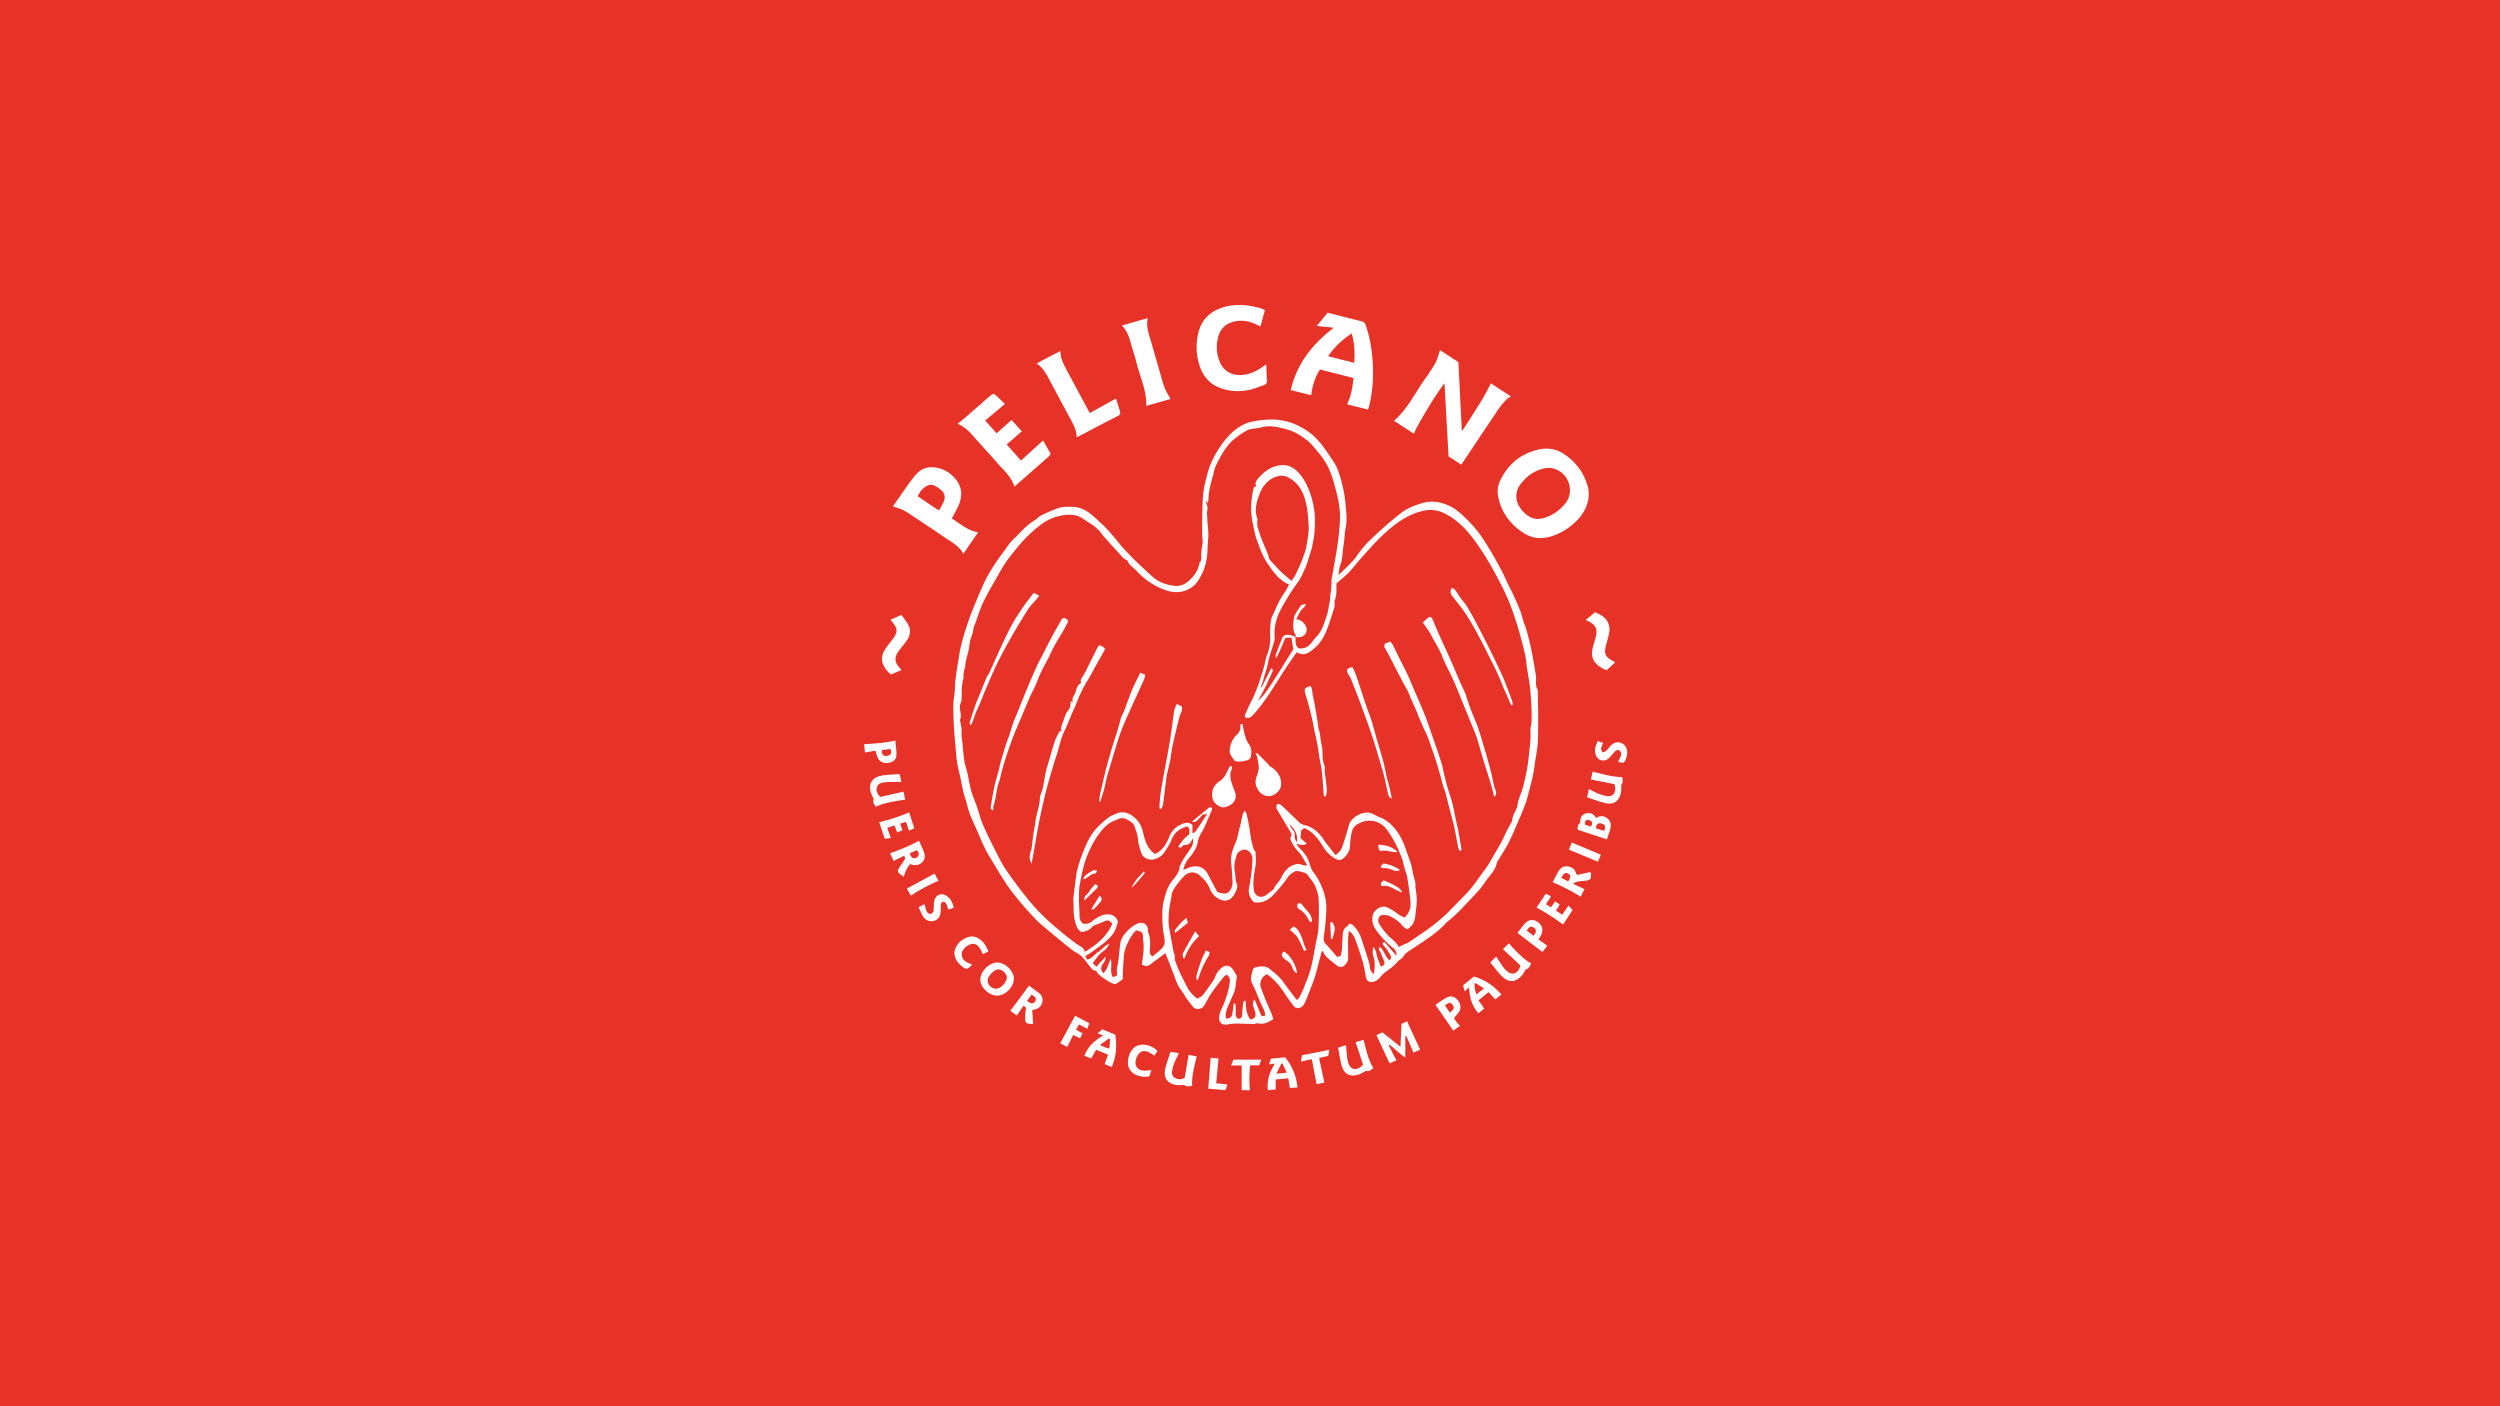 <svg xmlns="http://www.w3.org/2000/svg" fill="none" viewBox="0 0 368 207"><rect x="0" y="0" width="368" height="207" fill="#333333" stroke="none"/><g clip-path="url(#a)"><path fill="#E73228" d="M368 0H0v207h368z"/><path fill="#fff" d="M198.561 137.03c-.212 1.341-.093 2.624-.108 3.905-.004.301-.031.558-.244.838-.515.676-.938.777-1.604.21-.605-.517-1.309-.937-1.718-1.652-.065-.114-.108-.24-.161-.36q-.09.063-.179.124-.245.933-.494 1.866c-.19.703-.347 1.416-.588 2.102-.351 1.005-.757 1.991-1.151 2.983-.119.298-.235.606-.415.867-.372.538-1.077.666-1.46.179a20 20 0 0 1-1.143-1.578c-.76-1.188-1.619-2.28-2.78-3.108-.859.371-1.209 1.281-.848 2.153.18.436.324.885.504 1.32.34.815.697 1.621 1.038 2.436.088.211.136.439.214.692-.707.495-1.386.82-2.226.637a.9.9 0 0 0-.33.01c-.086.013-.167.087-.249.085-.913-.019-1.827-.064-2.74-.068-.39-.002-.784.058-1.17.125-.833.143-1.302-.261-1.243-1.096.051-.706.431-1.299.682-1.937.413-1.043.749-2.109.883-3.228.047-.388-.017-.743-.441-1.055-.121.074-.318.134-.419.266-.88 1.139-1.824 2.235-2.489 3.523-.158.305-.322.614-.533.882-.347.44-1.141.542-1.514.078-.452-.559-.902-1.103-1.272-1.731-.332-.566-.794-1.071-1.057-1.68-.334-.771-.601-1.572-.906-2.356-.272-.7-.557-1.396-.857-2.15-.501.371-.978.721-1.453 1.074-.299.222-.588.458-.895.671-.352.243-.696.162-1.114-.097.082-.634.179-1.278.241-1.927.034-.361.02-.73.008-1.096-.008-.239-.07-.476-.074-.714-.014-1-.049-1.051-1.028-1.281-.737.772-1.234 1.734-1.572 2.715-.284.824-.251 1.759-.323 2.648-.051.627-.04 1.26-.055 1.788-.124.131-.147.168-.181.189-.977.598-.807.836-2.045.1a11 11 0 0 1-1.281-.911c-.173-.139-.279-.359-.46-.604-.386.047-.624-.289-.874-.593-.426-.516-.797-1.086-1.276-1.549-.368-.354-.895-.54-1.302-.861a133 133 0 0 1-3.4-2.772c-.752-.632-1.524-1.257-2.193-1.97-1.62-1.725-3.165-3.506-4.458-5.503-.774-1.198-1.475-2.432-2.222-3.642-.668-1.083-1.118-2.25-1.625-3.398q-.594-1.34-1.185-2.683c-.06-.138-.096-.286-.14-.428-.224-.712-.38-1.441-.621-2.153-.282-.833-.394-1.722-.585-2.586-.135-.61-.296-1.216-.416-1.83a15 15 0 0 1-.243-1.608c-.154-1.786-.345-3.571-.404-5.361-.04-1.208-.1-2.427.107-3.641.126-.73.075-1.488.167-2.226.143-1.14.338-2.274.519-3.41.079-.493.153-.988.272-1.471.181-.74.376-1.48.611-2.207.333-1.03.668-2.06 1.07-3.065.594-1.483 1.198-2.966 1.89-4.407.798-1.66 1.885-3.152 2.978-4.636.367-.5.697-1.02 1.156-1.454 1.028-.972 1.914-2.096 3.164-2.832.355-.208.633-.554 1-.731.82-.396 1.654-.777 2.517-1.067.658-.222 1.362-.197 2.073-.177 1.45.04 2.464.815 3.434 1.72.609.568 1.238 1.118 1.797 1.732.777.855 1.478 1.78 2.247 2.644a38 38 0 0 0 1.943 2.01c.751.731 1.527 1.436 2.302 2.142.947.86 2.108 1.263 3.355 1.382.729.07 1.402-.186 1.974-.688.845-.742 1.457-1.606 1.633-2.732.378-.378.212-.855.25-1.297.034-.41.046-.832.145-1.228.153-.61-.041-1.203-.016-1.805.026-.614-.012-1.231.006-1.847.034-1.316.025-2.637.152-3.945.091-.94.347-1.867.575-2.787.452-1.816 1.332-3.41 2.47-4.91.878-1.16 1.904-2.072 3.227-2.652.434-.19.92-.282 1.392-.364a13 13 0 0 1 1.811-.213c.642-.022 1.298-.022 1.927.085.706.12 1.422.297 2.078.578 1.191.51 2.273 1.187 3.191 2.14.971 1.005 1.688 2.168 2.462 3.305.653.96.972 2.043 1.252 3.128.271 1.049.478 2.13.564 3.207.091 1.138.263 2.28.022 3.439-.176.85-.155 1.74-.307 2.597-.171.96-.108 1.95-.471 2.885-.164.42-.187.895-.303 1.5.31-.274.545-.452.746-.662.656-.681 1.393-1.311 1.922-2.079a16 16 0 0 1 2.154-2.54c1.445-1.371 2.937-2.706 4.52-3.913.843-.642 1.881-1.034 2.942-1.362 1.515-.466 2.89-.182 4.203.456.756.367 1.426.956 2.043 1.54a19.4 19.4 0 0 1 2.121 2.328c.671.882 1.242 1.845 1.813 2.797.558.928 1.079 1.88 1.585 2.838.352.667.645 1.363.973 2.041.207.432.442.85.642 1.285.581 1.265 1.176 2.523 1.522 3.88.134.523.384 1.017.524 1.54.264.979.519 1.962.721 2.956.251 1.233.451 2.477.656 3.72.042.257.012.527.012.791 0 .414-.026.823.204 1.211.091.153.057.384.061.58.023 1.185.055 2.371.055 3.557 0 1.273.008 2.549-.068 3.819-.052.865-.24 1.722-.369 2.582-.098.668-.177 1.339-.304 2.002-.115.597-.278 1.185-.43 1.774-.202.774-.377 1.558-.632 2.315-.268.793-.602 1.567-.934 2.338-.524 1.215-1.026 2.444-1.62 3.624-.473.937-1.073 1.811-1.612 2.715a1 1 0 0 0-.126.296c-.175.814-.673 1.434-1.187 2.06-.453.552-.804 1.19-1.277 1.724-.94 1.061-1.925 2.086-2.909 3.11-.436.453-.911.87-1.376 1.297-.235.215-.511.389-.725.622-1.442 1.582-3.28 2.65-5.029 3.838-.456.311-.955.567-1.26 1.094-.185.32-.627.483-.869.784-.513.638-1.187 1.082-1.832 1.551-.528.383-.809 1.002-1.437 1.29-.617.283-1.174.123-1.349-.522-.107-.393-.133-.807-.219-1.205-.093-.444-.19-.889-.323-1.322-.301-.964-.598-1.928-.95-2.875-.201-.543-.442-1.09-1.017-1.474zm-7.845-43.253-.019-.019c.029.601-.096 1.247.449 1.667.846.118 1.451-.214 1.928-.83.214-.275.407-.574.653-.82.925-.92 1.224-2.139 1.616-3.306.176-.527.223-1.096.328-1.647.038-.192.102-.38.11-.572.039-.911.268-1.806.209-2.726-.01-.17.034-.347.065-.519.267-1.522.568-3.04.794-4.569a38 38 0 0 0 .385-3.72 12.5 12.5 0 0 0-.154-2.596c-.168-1.024-.45-2.031-.722-3.035a16 16 0 0 0-.628-1.824c-.449-1.1-1.143-2.056-1.91-2.956-.452-.531-.893-1.1-1.445-1.517-.893-.673-1.83-1.282-2.96-1.587-1.336-.36-2.64-.687-4.01-.217-.122.043-.265.016-.394.043-.493.096-1.043.095-1.461.326-.742.41-1.451.908-2.085 1.467-.755.664-1.309 1.508-1.791 2.39-.355.648-.732 1.288-.939 2.004-.066.228-.09.47-.156.7-.346 1.213-.694 2.424-.696 3.701 0 .114-.057.226-.113.437l-.234-.4c-.023.266.072.49.136.724.05.18.125.387.081.553-.137.515-.058 1.026-.035 1.537.032.719.149 1.433.156 2.152.007.694-.108 1.389-.119 2.085-.021 1.325-.246 2.608-.845 3.795-.342.678-.708 1.367-1.34 1.844-1.251.945-2.668 1.017-4.063.508a10.4 10.4 0 0 1-4.176-2.793c-.469-.517-1.159-.852-1.388-1.575-.63-.194-.936-.753-1.347-1.186a96 96 0 0 1-2.166-2.379c-.23-.257-.387-.583-.639-.814-.428-.395-.869-.8-1.371-1.088-.716-.411-1.281-1.012-2.206-1.174-.996-.176-1.879-.003-2.776.247-1.178.327-2.157 1.045-3.069 1.817a21 21 0 0 0-2.101 2.077 38 38 0 0 0-2.117 2.65c-.422.575-.766 1.209-1.117 1.83-.772 1.364-1.585 2.708-2.269 4.113-.493 1.012-.804 2.109-1.198 3.168-.083.22-.234.433-.25.658-.067.89-.554 1.666-.618 2.575-.074 1.056-.594 2.053-.618 3.138-.003.104-.078.206-.099.311-.056.276-.114.554-.147.834-.026.216.027.45-.031.655-.24.855-.246 1.727-.247 2.603 0 .323-.013.674-.141.962-.153.345-.146.68-.095 1.011.076.495.211.978-.01 1.472-.029.065.027.166.042.252.061.359.148.716.177 1.078.038.458-.02.928.051 1.381.227 1.458.166 2.949.626 4.382.272.844.378 1.738.572 2.607.088.397.186.795.318 1.179.23.667.505 1.318.734 1.985.298.861.504 1.759.866 2.591.587 1.352 1.25 2.674 1.917 3.991.462.91.918 1.835 1.495 2.673a71 71 0 0 0 3.115 4.175 30.6 30.6 0 0 0 4.344 4.373c.472.389.929.796 1.409 1.173.581.455 1.158.92 1.779 1.318.409.261.84.459.922 1.003 1.728-1.071 3.262-2.257 4.049-4.145-.392-.531-.668-.6-1.224-.325-.155.077-.327.12-.484.193-.453.21-1.013.327-1.328.664-.439.47-.931.618-1.513.67-.571-.315-.746-.893-.905-1.446-.306-1.065-.21-2.172-.274-3.262-.012-.194.023-.394.045-.589.079-.686.153-1.371.247-2.055.088-.642.143-1.294.314-1.915a25 25 0 0 1 .89-2.652c.459-1.146.976-2.282 1.808-3.215.549-.616 1.184-1.165 1.833-1.68.343-.272.795-.416 1.205-.604 1.366-.63 2.64.385 3.272 1.247.546.745.637 1.635.892 2.458.283.919.705 1.661 1.485 2.229.096-.04.181-.064.257-.106.985-.541 1.485-1.462 1.878-2.438.299-.746.784-1.312 1.482-1.668.572-.29 1.188-.628 1.921-.072v1.211c.191-.056.34-.052.384-.118.584-.861 1.153-1.731 1.782-2.685l-.695.107c-.876 1.055-.972 1.123-1.586 1.041.847-.692 1.642-1.33 2.421-1.989.207-.174.37-.191.588-.045-.01.105.002.2-.03.275a80 80 0 0 1-.722 1.681c-.23.515-.426 1.053-.724 1.527-.326.519-.573 1.068-.668 1.649-.111.681-.473 1.21-.844 1.746-.161.234-.382.428-.545.662-.328.471-.614.965-.706 1.579l.746-.306c1.258-.513 2.323-.146 2.897.973.45.875.915 1.744 1.357 2.583.188.055.327.1.467.139.863.233 1.281-.008 1.601-.706.115-.249.185-.548.174-.82a56 56 0 0 0-.206-3.066c-.097-.989.27-1.887.632-2.74.326-.772.434-1.568.644-2.351.175-.648.291-1.313.454-1.965.036-.143.156-.264.284-.47.127.211.224.31.25.424.139.61.275 1.221.384 1.837.114.638.178 1.283.298 1.918.098.509.235 1.011.382 1.506.048.16.262.292.267.441.028.699.111 1.418-.014 2.096-.209 1.118-.381 2.22-.247 3.363.109.937.898 1.387 1.718.905.241-.141.445-.341.671-.508.201-.151.41-.292.524-.374.098-.205.145-.354.231-.476.254-.355.579-.672.776-1.053.494-.962 1.005-1.861 2.186-2.158.322-.081.571-.128.879.013.234.107.513.119.771.174q.034-.068.069-.134c-.399-.64-.714-1.355-1.222-1.896-.551-.587-.976-1.205-1.234-1.955l.223-.65c-.762-1.284-1.487-2.504-2.206-3.728a.5.5 0 0 1-.06-.32c.024-.14.072-.352.164-.384.134-.046.365-.013.466.079a91 91 0 0 1 2.604 2.48c.262.262.537.441.894.523 1.219.28 2.076 1.017 2.759 2.035.557.83 1.211 1.596 1.819 2.384.545-.375.884-.819 1.063-1.392.315-1.007.645-2.011.916-3.031.311-1.175 2.301-2.337 3.584-1.609.298.169.606.33.926.453 1.428.552 2.362 1.66 3.076 2.9.553.96.85 2.065 1.248 3.111.255.671.463 1.353.558 2.072.095.721.491 1.389.39 2.15-.02.144.059.3.073.451.054.539.154 1.079.136 1.616-.024.739-.14 1.476-.217 2.213-.087.828-.394 1.529-1.202 2.005-.26-.197-.582-.349-.765-.6-.44-.601-1.053-.976-1.683-1.305-.331-.173-.762-.231-1.144-.22-.576.017-.876.75-.505 1.337.404.642.863 1.275 1.406 1.802.525.508 1.143.922 1.44 1.582.287-.141.518-.26.753-.369.23-.105.487-.167.696-.305.722-.474 1.427-.974 2.143-1.459 1.395-.944 2.711-1.983 3.885-3.191.761-.783 1.535-1.551 2.293-2.338a18 18 0 0 0 1.784-2.166c.706-1.018 1.511-1.984 2.102-3.063.706-1.292 1.543-2.522 2.1-3.895.137-.337.348-.643.513-.97.164-.324.419-.648.447-.987.065-.805.67-1.383.778-2.191.117-.88.569-1.71.802-2.581a33 33 0 0 0 .637-2.926c.158-.914.243-1.842.342-2.765q.093-.878.138-1.758c.026-.518-.07-1.058.05-1.549.161-.654.098-1.301.101-1.944.004-.979-.08-1.957-.153-2.935a24 24 0 0 0-.208-1.737c-.093-.644-.216-1.281-.312-1.925-.107-.707-.139-1.431-.308-2.124-.367-1.508-.754-3.014-1.22-4.494-.421-1.337-.89-2.667-1.46-3.945-.631-1.417-1.373-2.79-2.124-4.15a40 40 0 0 0-1.882-3.047 25 25 0 0 0-1.846-2.435c-.524-.601-1.139-1.14-1.773-1.631a8.5 8.5 0 0 0-1.735-1.046 4.5 4.5 0 0 0-2.876-.29c-1.455.315-2.717.965-3.888 1.808-1.096.79-2.094 1.704-3.028 2.677-.74.77-1.46 1.56-2.168 2.359-.646.729-1.232 1.513-1.906 2.216-.558.58-1.204 1.079-1.832 1.63-.037.829.09 1.69-.26 2.508-.072.17-.009.391-.015.59-.004.13.01.27-.029.392-.298.941-.576 1.89-.918 2.817-.452 1.228-1.016 2.411-2.058 3.27-.733.607-1.503 1.231-2.541.555-.124.152-.228.264-.314.39-.557.817-1.12 1.63-1.66 2.46-.817 1.256-1.587 2.542-2.434 3.778a25 25 0 0 1-1.932 2.473c-.301.338-.687.789-1.307.458 0-.111-.033-.234.006-.324.258-.597.502-1.201.805-1.776.864-1.641 1.41-3.398 1.943-5.158.18-.597.233-1.239.462-1.815.343-.86.526-1.727.5-2.647-.015-.527-.038-1.058.006-1.583.044-.517.058-1.08.277-1.531.555-1.148.993-2.358 1.755-3.405.273-.375.472-.804.742-1.272-1.568-.681-2.398-1.994-3.238-3.21-.697-1.01-1.093-2.239-1.529-3.403-.273-.725-.382-1.511-.553-2.272-.416-1.849-.342-3.683.165-5.528h.294c-.031-.21-.127-.422-.069-.578.1-.27.263-.535.459-.749.845-.912 1.768-1.645 3.106-1.82 1.198-.156 2.025.283 2.778 1.108.828.906 1.329 1.99 1.721 3.109.307.877.5 1.812.603 2.735.1.909.068 1.84.008 2.756-.05.755-.202 1.507-.353 2.25-.097.48-.274.943-.421 1.412-.155.491-.277.998-.483 1.469-.345.787-.656 1.59-1.161 2.305a39 39 0 0 0-1.685 2.552c-.491.821-.996 1.654-1.329 2.543-.35.934-.536 1.93-.439 2.954.024.255-.011.53-.081.78-.29 1.02-.695 2.019-.885 3.055-.174.951-.532 1.836-.77 2.759-.076.296-.206.577-.311.866l.119.045 1.414-2.831c.247.13.287.288.191.498-.321.698-.625 1.405-.966 2.094-.375.761-.782 1.506-1.175 2.257.496-.49.954-1.009 1.344-1.574.638-.926 1.234-1.88 1.84-2.826.286-.445.55-.905.832-1.352.418-.665.845-1.324 1.191-1.865l-.272-1.754q-.49.044-.91.08c-.437 1.023-.823 2.034-1.359 2.996-.066-.223-.075-.435-.008-.618.289-.796.598-1.588.909-2.377.112-.285.319-.45.652-.477.487-.037.915.127 1.335.33zm-6.025 53.369 1.014 2.458.517-.11c.016-.566-.25-.988-.462-1.442-.493-1.054-.868-2.164-1.408-3.192-.392-.749-.105-1.404.048-2.088.038-.166.29-.369.473-.405.698-.139 1.433-.238 2.035.259.74.611 1.501 1.201 2.058 2.007.506.733 1.064 1.43 1.603 2.141.098.13.212.252.374.442.174-.236.327-.395.422-.581.213-.424.423-.854.591-1.297.354-.928.751-1.849 1-2.805.393-1.508.571-3.064.93-4.585.195-.828.207-1.706.238-2.563.036-.962.025-1.927-.011-2.89-.032-.825-.291-1.611-.659-2.342-.229-.457-.625-.83-.897-1.271-.168-.273-.409-.377-.681-.458-.275-.081-.553-.172-.836-.202a.9.9 0 0 0-.548.11c-.321.214-.686.429-.89.736-.636.955-1.374 1.826-2.157 2.654-.76.802-1.691 1.299-2.902 1.075-.549-.619-.86-1.292-.67-2.176.193-.911.292-1.842.414-2.767.042-.325.002-.661.047-.986.088-.649-.026-1.236-.591-1.621-.209-.143-.571-.231-.797-.155-.378.131-.78.332-.915.781-.22.731-.415 1.464-.295 2.242.067.428.104.861.158 1.292.018.15.002.323.074.445.297.505.118.989-.088 1.436-.73 1.601-1.864 1.527-2.91.747-.4-.299-.722-.793-.906-1.264-.31-.791-.859-1.371-1.463-1.909-.703-.626-1.638-.581-2.303.106a12 12 0 0 0-1.29 1.573c-.259.376-.529.827-.556 1.258-.032.521-.197 1-.266 1.505-.15 1.13-.279 2.251-.068 3.386.211 1.129.408 2.26.621 3.388.044.23.215.463.187.675-.073.556.205 1.024.373 1.494.296.828.74 1.604 1.115 2.406.415.887.917 1.707 1.836 2.341.254-.152.6-.257.785-.49.543-.675 1.023-1.4 1.521-2.109.099-.141.201-.29.253-.451a3.2 3.2 0 0 1 1.067-1.523c.426-.346.987-.362 1.387.021.27.259.444.62.644.946.081.133.196.314.164.439-.205.79-.115 1.634-.463 2.395-.289.63-.565 1.266-.849 1.899-.26.577-.414 1.166-.298 1.8.643-.007.866-.196.96-.795.075-.482.128-.967.191-1.45.18.059.258.124.262.191.02.436.048.874.022 1.309-.021.368.063.643.432.805.272-.074.486-.18.504-.512.031-.537.091-1.074.127-1.612.016-.237 0-.477.406-.562.019.988.072 1.939.675 2.759.486-.028.802-.309.76-.791-.028-.316-.147-.627-.25-.934-.134-.398-.238-.783.136-1.187zm-15.035-6.364c.503-.428 1.027-.8 1.449-1.262a1.45 1.45 0 0 0 .34-.958c-.03-.669-.233-1.331-.276-2-.062-.954-.115-1.918-.039-2.866.062-.769.277-1.535.502-2.277.155-.51.394-1.013.688-1.459.51-.773 1.298-1.387 1.315-2.422 0-.074.103-.143.133-.222.259-.703.723-1.28 1.137-1.891.401-.59.89-1.171.655-2.031-.23.651-.588 1.076-1.284.968-.276.135-.36.619-.846.282.451-.677.906-1.344 1.649-1.814-.068-.399.22-.909-.361-1.182-.098.042-.177.086-.261.111-.995.294-1.672.952-2.027 1.887-.258.678-.663 1.247-1.057 1.838-.311.468-.736.743-1.23.935-.873.342-1.909-.08-2.174-.924-.212-.678-.426-1.377-.469-2.077-.034-.57-.275-1.04-.416-1.556-.201-.729-.777-1.042-1.406-1.33-.644-.294-1.16.093-1.688.299-1.001.389-1.692 1.203-2.288 2.02-.63.865-1.123 1.848-1.553 2.83-.614 1.408-.903 2.923-1.191 4.422-.151.785-.13 1.609-.135 2.416-.006.74.088 1.481.083 2.22-.004.497.132.897.494 1.211.502.091.937.016 1.324-.31a6 6 0 0 1 .75-.534c.649-.396 1.336-.649 2.115-.447.517.134 1.02.713.927 1.138-.159.72-.422 1.405-.924 1.979-.858.979-1.946 1.678-2.988 2.433-.268.195-.563.354-.864.54.082.143.183.324.279.495.762-.122 1.097-.792 1.662-1.13.577-.345.92-.996 1.63-1.166-.24.4-.499.795-.864 1.039-.673.452-1.075 1.103-1.589 1.782.168.163.331.323.542.531l1.324-1.473c.006.462-.048.608-.365 1.045-.357.491-.357.888.027 1.376.646-.502.717-1.325 1.122-2.088.249.972-.193 1.88.319 2.69l.606-.273c0-.393-.073-.81.013-1.19.249-1.082.294-2.185.426-3.278.062-.511.219-.99.502-1.385.508-.709 1.137-1.316 1.946-1.712.942-.461 1.714.038 1.664 1.083a.55.55 0 0 0 .056.232c.359.855.266 1.76.219 2.636-.02.371.028.572.391.814zm35.908-.1c.058-.637-.258-.95-.598-1.22a12.6 12.6 0 0 1-2.345-2.465c-.481-.656-.729-1.376-.568-2.209.157-.806 1.222-1.561 1.983-1.281.545.199 1.059.527 1.524.88.385.291.777.52 1.211.672.684-.713.936-1.412.848-2.322-.044-.458-.085-.916-.147-1.372-.108-.796-.208-1.594-.356-2.384-.079-.414-.263-.809-.379-1.219-.142-.496-.215-1.014-.4-1.493-.546-1.428-1.216-2.795-2.114-4.048-1.131-1.578-3.034-1.82-4.557-.799a1.74 1.74 0 0 0-.653.942 10 10 0 0 0-.28 2.063c-.032.858-.434 1.481-1.083 1.983-.275.214-.581.262-.922.079-.772-.41-1.407-.973-1.863-1.702-.744-1.184-1.508-2.333-2.892-2.895-.146.124-.297.253-.434.367-.034.365-.068.706-.106 1.102l.925.821c-.491.342-.936.152-1.517.031.17.26.239.431.363.546.725.677 1.308 1.432 1.584 2.403.118.412.26.853.52 1.183.502.642.885 1.334 1.209 2.072.406.926.668 1.894.711 2.892.036.846-.051 1.7-.12 2.547-.06.739-.171 1.473-.258 2.208-.041.348.072.632.311.896.562.616 1.105 1.25 1.663 1.888l.511-.127c.067-.314.156-.585.179-.862.06-.759.082-1.523.14-2.283.038-.486.143-.944.644-1.21.124-.066.184-.248.267-.366.307-.051.49.069.699.286.609.631.986 1.37 1.24 2.192.269.869.564 1.728.835 2.597.121.391.284.79.296 1.189.015.458.214.772.485 1.087.06-.039.124-.058.128-.086.112-.825.199-1.663-.08-2.464-.152-.437-.111-.838-.043-1.411.485.477.452 1.011.603 1.469.159.476.348.943.529 1.423.356-.124.626-.298.522-.665-.115-.406-.336-.782-.46-1.186-.1-.324-.464-.598-.229-1.076.682.574.804 1.48 1.445 2.008.251-.342.297-.399.182-.631a9 9 0 0 0-.633-1.063c-.133-.2-.32-.363-.47-.552-.134-.172-.114-.324.175-.462l1.771 2.027zm-15.456-55.173c.215-.324.435-.593.585-.896.51-1.028.973-2.07 1.337-3.168.304-.92.414-1.851.544-2.79.055-.39.091-.789.066-1.18-.076-1.217-.135-2.43-.444-3.631-.401-1.57-1.103-2.832-2.63-3.595-.675-.337-1.346-.234-1.899-.012-1.143.459-1.879 1.432-2.291 2.554-.415 1.137-.75 2.322-.303 3.553.036.099.038.22.02.326-.117.697.165 1.336.365 1.96.33 1.024.8 2.002 1.202 3.003.103.256.097.59.267.78a74 74 0 0 0 1.395 1.516c.517.543 1.124 1.002 1.786 1.58m-.361 35.797c.179.281.329.586.545.836s.322.496.287.825c-.038.366.099.687.314.989.186-1.129-.307-1.965-1.144-2.651zM208.124 63.847l-2.925-1.907c2.113-1.835 3.215-4.38 4.842-6.545.199-.264.376-.544.549-.826.289-.468.608-.924.835-1.42.224-.49.351-1.021.543-1.605l2.707 1.758.504 10.126c.16-.194.264-.294.339-.413.922-1.45 1.855-2.894 2.75-4.361.428-.703.782-1.45 1.192-2.219l2.937 1.914c-.245.172-.482.287-.648.465-.388.419-.788.84-1.106 1.31-1.848 2.736-3.673 5.487-5.535 8.277l-1.883-1.213-.594-10.751c-.892.972-4.036 6.143-4.507 7.408zM233.872 72.657c-.023 1.59-.693 2.892-1.789 3.997-1.058 1.066-2.305 1.856-3.754 2.3-1.336.41-2.663.344-3.86-.382-2.034-1.235-3.393-2.998-3.914-5.33-.185-.834-.115-1.687.25-2.454 1.152-2.425 3.025-4.021 5.701-4.62 1.347-.303 2.639-.07 3.759.692 1.756 1.194 2.966 2.815 3.49 4.887.074.294.08.606.117.91m-7.417 3.746c.282-.053.57-.083.844-.164 1.271-.38 2.305-1.124 3.122-2.14 1.441-1.791.465-4.582-1.795-5.14a2.8 2.8 0 0 0-1.179-.04c-1.653.327-2.888 1.281-3.818 2.639-.157.23-.271.508-.335.78-.318 1.351.273 2.39 1.23 3.27.533.49 1.169.792 1.932.795zM196.342 48.245l-2.503-.266 1.576-1.952c1.679.428 3.35.863 5.029 1.272.323.08.477.233.582.539.617 1.78.926 3.612 1.037 5.484.131 2.206.006 4.389-.545 6.537-.032.124-.084.243-.151.428l-3.078-.772c.599-1.233.813-2.496.945-3.871-1.629-.413-3.252-.825-4.919-1.25-.76 1.15-1.133 2.394-1.3 3.782l-3.018-.752c.903-3.881 3.17-6.764 6.345-9.18m2.628.84c-1.408.941-2.544 1.992-3.462 3.355l3.833.968c.118-1.462.049-2.843-.371-4.324M140.112 76.32c1.228.753 2.306 1.786 3.863 2.04l-2.169 3.158c-.645-1.192-1.772-1.743-2.776-2.43-1.697-1.16-3.412-2.296-5.127-3.433a8 8 0 0 0-1.151-.656c-.4-.18-.833-.286-1.287-.436.02-.046.04-.123.083-.184.755-1.083 1.505-2.17 2.275-3.242.346-.482.704-.961 1.109-1.393.889-.95 2.009-1.145 3.235-.835 1.022.26 1.863.83 2.518 1.635.885 1.09.996 2.334.518 3.604-.275.73-.7 1.405-1.091 2.171m-1.882-1.188c.249-.468.52-.894.707-1.354.244-.605.116-1.182-.378-1.62a4.6 4.6 0 0 0-.983-.658c-.45-.225-.911-.15-1.325.13-.522.352-.9.819-1.147 1.437.908.611 1.784 1.204 2.663 1.793.125.083.259.153.463.273zM186.191 45.667l-.657 2.412c-.772-.445-1.522-.75-2.351-.835a4.35 4.35 0 0 0-2.032.25c-.931.359-1.524 1.055-1.797 1.992-.379 1.31-.307 2.61.234 3.866.549 1.273 1.767 1.941 3.158 1.849 1.106-.074 2.065-.48 2.956-1.094.197-.136.396-.27.685-.463.037.875.077 1.67.103 2.465.01.31-.202.497-.46.588-.728.257-1.453.553-2.205.712a7.76 7.76 0 0 1-3.505-.073c-1.788-.448-3.017-1.538-3.65-3.256-.578-1.567-.662-3.182-.34-4.805.443-2.242 1.885-3.584 4.075-4.136 1.745-.44 3.486-.25 5.197.25.184.054.349.163.589.278M150.411 63.493l-2.23 1.932 2.112 2.365c1.099-1.001 2.154-1.963 3.248-2.957l1.118 1.965c-.114.157-.19.32-.314.43-1.656 1.458-3.319 2.909-5.025 4.402-.48-1.527-1.675-2.493-2.646-3.618-1.096-1.27-2.242-2.496-3.354-3.752-.657-.742-1.33-1.46-2.349-1.865.543-.458 1.032-.86 1.511-1.277 1.069-.927 2.128-1.866 3.2-2.79.528-.456.598-.444 1.102.04l1.144 1.094-2.91 2.438c.571.635 1.098 1.224 1.684 1.878l2.194-1.964 1.518 1.678zM152.588 53.501l3.51-1.84c-.019 1.05.42 1.885.866 2.717q1.575 2.938 3.155 5.874c.083.153.169.304.303.544l3.847-2.127c.167.517.37 1.113.548 1.715.157.534.117.638-.373.898-.704.374-1.423.72-2.13 1.09-1.179.615-2.353 1.238-3.529 1.856-.074.039-.153.068-.302.134-.011-1.216-.637-2.16-1.162-3.14-1.006-1.882-2.016-3.763-3.022-5.645-.415-.778-.879-1.517-1.712-2.077zM172.302 58.733l-3.566 1.013c.066-2.288-.946-4.291-1.461-6.407-.237-.978-.574-1.934-.845-2.906-.25-.893-.531-1.766-1.295-2.517l3.808-1.09c-.264 1.285.189 2.396.513 3.525q.761 2.658 1.533 5.313c.154.526.289 1.063.502 1.566.211.495.512.955.812 1.503zM233.43 91.263l1.363-1.149c.196.095.521.23.821.404 1.034.603 1.479 1.576 1.241 2.731-.105.514-.25 1.021-.394 1.526-.419 1.467-.211 1.945 1.165 2.625.038.018.066.057.124.106l-1.239 1.145a4 4 0 0 1-1.571-.982c-.608-.633-.69-1.405-.514-2.21.127-.576.338-1.135.477-1.71.277-1.15-.019-1.755-1.094-2.304-.094-.047-.188-.09-.379-.184zM131.084 91.224l1.607-.709c.354.503.749.954 1.017 1.469.41.79.263 1.583-.227 2.305-.247.365-.545.695-.814 1.044-.189.244-.39.483-.547.747-.452.769-.396 1.372.169 2.067.121.15.251.29.42.486l-1.561.652a3.9 3.9 0 0 1-1.092-1.355c-.349-.71-.279-1.422.087-2.088.263-.479.618-.908.937-1.357.09-.126.196-.24.291-.36.808-1.041.793-1.634-.063-2.626-.056-.065-.108-.132-.223-.275zM202.609 152.367l.898-.396 2.641 2.113.147-3.371.824-.379 1.923 4.175-.973.441-1.053-2.464-.152.027v3.15c-.933-.614-1.577-1.323-2.334-1.878l-.119.094 1.14 2.204-1.005.453zM146.784 146.561c-1.17.004-2.459-1.205-2.483-2.329-.025-1.204 1.31-2.56 2.512-2.552 1.163.008 2.44 1.254 2.432 2.375-.008 1.221-1.266 2.502-2.461 2.506m-.149-1.02c.581-.045.983-.448 1.313-.932.399-.587.339-1.059-.159-1.528-.491-.462-1.011-.513-1.551-.075a2.8 2.8 0 0 0-.722.842c-.398.748.207 1.68 1.121 1.692zM234.191 114.744l.243-1.164c1.444.356 2.838.776 4.358.817.067.334.155.696-.099 1.063-.074.107-.029.292-.039.441-.02.284-.002.576-.067.848-.293 1.253-1.104 1.768-2.365 1.449-.856-.218-1.686-.534-2.597-.827l.256-1.239c.452.231.852.468 1.278.646a7 7 0 0 0 1.202.379c.916.203 1.465-.279 1.398-1.207-.01-.15-.061-.297-.11-.524l-3.458-.684zM187.66 156.553l-.842.132.253-.85 2.103-.204c1.043 1.285 1.636 2.734 1.82 4.442l-1.131.075-.227-1.419c-.645.059-1.217.109-1.855.166v1.471l-1.143.103c-.184-1.457.266-2.686 1.022-3.915zm1.754 1.338-.621-1.329-.171-.006-.741 1.491 1.535-.155zM129.567 117.311l3.426-.777c.077.35.169.765.259 1.165-1.493.256-2.966.419-4.351 1.061-.122-.329-.514-.637-.295-1.133.026-.062-.098-.183-.137-.282-.12-.305-.275-.603-.34-.92-.236-1.145.287-1.933 1.434-2.204.238-.056.478-.11.72-.13.702-.06 1.406-.104 2.141-.155l.256 1.167c-.228 0-.418-.003-.608 0-.597.012-1.196-.009-1.788.05-.484.049-1.005.153-1.191.696-.183.532.043.981.474 1.462M199.549 153.41l1.158-.342c.422 1.44.644 2.892 1.472 4.175-.331.132-.578.549-1.081.396-.085-.026-.217.112-.332.166-.278.132-.548.297-.84.385-1.214.363-2.034-.066-2.415-1.272-.137-.437-.207-.895-.296-1.347-.084-.429-.154-.861-.24-1.359.379-.118.766-.236 1.151-.355.067.712.123 1.365.195 2.015.021.194.08.387.143.574.332.988 1.071 1.198 1.901.545.084-.068.151-.158.271-.286zM175.497 159.862c-.374-.018-.788.166-1.173-.139-.065-.052-.212 0-.323.001-.222.004-.446.025-.665.005-1.438-.132-2.105-1.002-1.817-2.395.088-.428.236-.845.367-1.265.124-.398.26-.791.411-1.248l1.234.197c-.244.524-.479.994-.685 1.476-.103.24-.167.501-.226.755-.111.478-.227.991.227 1.346.432.337.942.337 1.532.096l.582-3.417 1.184.22c-.306 1.462-.77 2.85-.648 4.366zM217.626 149.147c-.987-1.094-1.307-2.352-1.381-3.81l-.646.592c-.083-.298-.156-.563-.245-.876l1.604-1.316c1.608.475 2.912 1.361 4.041 2.646l-.893.733-.995-1.079c-.495.407-.953.782-1.472 1.206l.838 1.219-.85.685zm-.445-4.449-.131.105c.029.517.038 1.039.3 1.575l1.093-.891zM219.37 141.685l.86-.886c.367.55.712 1.079 1.072 1.6.112.161.259.301.402.438.801.77 1.587.602 2.005-.427.033-.08.044-.169.081-.318l-2.563-2.376.875-.843c1.012 1.071 1.969 2.177 3.287 2.968-.207.275-.262.731-.76.847-.074.017-.116.165-.172.253-.131.202-.24.424-.397.605-.952 1.103-2.009 1.161-3.021.116-.595-.614-1.11-1.306-1.672-1.977zM163.109 155.258l-1.76-.736-.716 1.279-.997-.386c.485-1.388 1.485-2.261 2.768-2.999l-.84-.289.684-.613 1.923.79c.25 1.614.157 3.175-.512 4.749l-1.061-.415.511-1.381zm.291-2.283-.176-.107-1.319.968c.436.185.751.322 1.072.449.076.03.167.024.327.042.034-.471.066-.913.096-1.354zM232.143 128.792l1.967-.43c.12.33.119.698-.038 1.055-.733.466-1.693.054-2.53.673l1.69.797c-.176.348-.367.725-.559 1.108a28.6 28.6 0 0 0-4.111-2.132c.252-.483.509-1.007.794-1.52.299-.539.736-.891 1.398-.811.624.077 1.072.394 1.25 1.02.012.04.043.075.14.24zm-2.331.418 1.014.536c.405-.587.406-.9.021-1.139-.386-.239-.643-.103-1.035.603M148.725 148.795l2.743-3.707 1.346.977c.489.354.753.82.625 1.42-.131.611-.539.99-1.16 1.134-.085.02-.169.032-.334.064l.129 2.037c.023-.01-.017.027-.055.024-1.088-.075-1.123-.106-1.104-1.157.005-.327.039-.656.088-.981.038-.25.014-.437-.36-.526l-.97 1.402-.949-.686zm2.441-1.457c.683.458.938.466 1.201.082.249-.363.109-.647-.522-1.004zM133.097 125.964l-1.557.773-.516-1.141c1.488-.51 2.889-1.091 4.248-1.843.218.485.464.999.681 1.524.221.531.289 1.077-.121 1.552-.434.503-1 .615-1.633.433-.062-.017-.123-.039-.217-.07-.455.513-.751 1.112-.942 1.866-.217-.15-.397-.259-.556-.389-.351-.291-.395-.443-.164-.847.239-.418.527-.811.797-1.212.152-.226.154-.225-.021-.645zm.816-.354c.144.404.294.742.718.725a.74.74 0 0 0 .521-.313c.178-.309.072-.618-.208-.87l-1.03.457zM232.214 122.128c.071-.296-.058-.701.339-.955.063-.039.057-.199.063-.305.029-.558.271-.988.836-1.128.59-.146 1.096.022 1.426.568.021.036.064.058.108.098.533-.363 1.078-.359 1.589.032.517.395.619.953.469 1.538-.145.568-.363 1.119-.515 1.577l-4.315-1.424zm3.918.18c.122-.367.256-.68-.029-.908-.181-.142-.48-.236-.705-.204-.346.049-.437.367-.477.726l1.211.384zm-1.96-.634c.22-.33.275-.622.014-.832-.144-.115-.427-.178-.597-.12-.275.093-.367.355-.229.685q.371.122.812.265zM128.864 110.505c-.514.086-1.009.171-1.543.259l-.129-1.223c1.553-.081 3.073-.177 4.6-.537.057.627.145 1.276.169 1.927.027.727-.294 1.131-.956 1.308-.78.209-1.462-.022-1.777-.649-.155-.308-.225-.657-.366-1.086zm.959-.097c-.055.41.039.746.401.848.22.062.549.002.737-.13.279-.195.248-.525.109-.874l-1.247.157zM214.916 151.015l-.998.684-2.624-3.786c.458-.305.968-.679 1.513-.997.677-.395 1.233-.292 1.725.254.541.601.597 1.325.141 1.917-.189.243-.393.474-.644.774.063.097.187.319.339.521.156.208.341.394.549.631zm-1.499-1.955c.627-.487.708-.775.382-1.174-.3-.367-.529-.351-1.103.113zM223.375 137.325c.298-.384.625-.827.976-1.25.612-.74 1.306-.848 2.034-.337.69.484.843 1.256.399 2.034-.086.151-.187.294-.325.513l1.307.929-.723.92-3.667-2.81zm2.358.431c.469-.613.456-.941.011-1.227-.375-.242-.633-.135-1.01.45.321.248.644.501.998.777zM143.103 141.971c-.689.8-.915.817-1.671.136-.846-.762-1.163-1.693-.785-2.522.417-.912 1.143-1.501 2.142-1.707.499-.103.964.069 1.382.346.655.435 1.02 1.067 1.316 1.848l-.84.371c-.432-1.132-.914-1.586-1.558-1.502-.658.085-1.471.802-1.511 1.404-.07 1.041.746 1.327 1.525 1.625zM169.927 155.393c-1.091-.767-1.64-.86-2.181-.392-.492.425-.741 1.4-.496 1.938.281.615.999.813 2.236.559l-.301.948c-1.314.258-2.625-.31-3.015-1.258-.405-.987.092-2.577.976-3.126.895-.555 2.357-.275 3.241.644l-.462.687zM228.926 132.693l.67.449-.549.903c.293.193.574.381.923.612l.905-1.358.609.655c-.476.729-.933 1.425-1.397 2.134-1.243-.912-2.517-1.748-3.904-2.492l1.351-2.04.781.379-.75 1.168.725.463.636-.871zM133.824 119.583l.764 2.344-.796.341-.43-1.294-.848.261.326 1.005-.779.276-.395-.999-1.059.33.51 1.501c-.284.037-.571.074-.889.117l-.808-2.426c1.501-.391 2.966-.827 4.404-1.457zM135.219 133.556l.876-.48c.044.183.073.321.109.457.046.168.078.344.149.501.121.268.295.531.637.474.375-.064.446-.371.456-.703.012-.393.004-.793.074-1.179.16-.893 1.073-1.264 1.825-.744.588.409.911.987 1.023 1.749l-.765.267c-.202-.445-.163-.988-.717-1.176-.283.041-.393.23-.399.501-.008.329.001.659-.023.986-.052.724-.394 1.18-.98 1.341a1.4 1.4 0 0 1-1.571-.596c-.274-.407-.443-.882-.694-1.4zM239.01 112.293l-.836-.136c.154-.331.295-.596.401-.872.118-.311.105-.618-.222-.809s-.539.029-.737.248c-.251.279-.478.581-.749.84-.722.688-1.695.427-1.987-.519-.179-.582-.087-1.196.326-1.965l.76.275c-.109.306-.253.565-.278.834-.018.183.131.379.205.57.174-.069.384-.098.512-.214.243-.222.429-.504.656-.744.498-.523 1.047-.659 1.617-.42.546.229.86.77.841 1.446-.015.517-.153.935-.509 1.466M181.564 155.981h4.094l-.299.832h-1.341c-.118 1.228-.153 2.419-.03 3.662h-1.212v-3.642h-1.566zM195.673 154.537l-.15.885-1.352.306c.255 1.202.504 2.385.768 3.623l-1.144.239-.698-3.677-1.589.346.141-.922zM157.096 154.106l-1.03-.526 2.184-4.06 2.096 1.099-.288.825-1.229-.647-.426.769.945.554-.362.72-1.015-.487c-.293.589-.575 1.151-.874 1.753zM178.214 155.71l1.155.086-.347 3.661 1.63.172-.243.833-2.558-.209zM137.565 128.596l.578 1.051a29 29 0 0 0-4.078 2.185l-.58-1.041 4.079-2.195zM235.216 126.842l-4.278-1.778.436-1.043 4.276 1.792-.434 1.027z"/><path fill="#fff" d="m203.832 94.756.812-.32c.126.155.273.288.357.452.331.646.639 1.303.961 1.953.434.876.887 1.742 1.305 2.624.283.598.519 1.218.783 1.827.39.904.791 1.805 1.173 2.713q.44 1.04.839 2.095c.219.578.407 1.166.61 1.751.291.841.589 1.681.874 2.525.257.766.511 1.533.748 2.304.088.29.109.597.181.892.175.716.345 1.434.546 2.143.239.84.539 1.663.759 2.507.203.772.336 1.563.503 2.345.123.576.265 1.146.373 1.725.17.895.32 1.794.473 2.694.012.074-.038.158-.066.267-.364-.069-.391-.354-.438-.586-.152-.739-.272-1.485-.416-2.226a23 23 0 0 0-.297-1.34c-.208-.818-.437-1.63-.648-2.448-.183-.71-.343-1.424-.53-2.134-.06-.227-.193-.434-.259-.661-.187-.654-.35-1.314-.535-1.968a69 69 0 0 0-.609-2.042c-.182-.574-.385-1.142-.583-1.712s-.383-1.145-.607-1.705c-.184-.459-.426-.894-.625-1.347-.286-.651-.581-1.301-.829-1.967-.353-.943-.852-1.821-1.194-2.773-.257-.716-.701-1.364-1.054-2.047-.72-1.39-1.434-2.781-2.154-4.17a6 6 0 0 0-.295-.509c-.234-.368-.236-.367-.16-.86zM151.857 127.115c-.359-.553-.316-1.129-.168-1.704.027-.105.119-.196.132-.299.105-.771.186-1.546.296-2.318.088-.623.224-1.241.301-1.866.143-1.142.6-2.222.649-3.386.016-.356.158-.715.282-1.059.293-.804.337-1.654.517-2.478.212-.972.513-1.927.791-2.885.213-.738.422-1.479.682-2.201.156-.433.411-.831.656-1.31l.268.022-.1-.459c.123-.369.202-.671.322-.955.247-.586.324-1.226.817-1.737.258-.268.232-.803.343-1.252l.318.109c-.323-.601.226-.972.359-1.462.145-.527.258-1.03.818-1.343-.07-.241-.107-.449.105-.76.508-.747.867-1.594 1.278-2.403.365-.717.717-1.44 1.082-2.156.047-.093.139-.164.203-.237q.609.156.861.576c-.374.664-.762 1.347-1.143 2.032-.473.85-.904 1.722-1.417 2.546-.709 1.14-1.262 2.346-1.739 3.592-.155.407-.362.794-.534 1.194-.394.914-.741 1.852-1.183 2.742-.465.933-.654 1.941-.943 2.924-.176.6-.392 1.191-.575 1.79-.215.705-.413 1.417-.616 2.125-.155.54-.323 1.078-.458 1.622a123 123 0 0 0-.751 3.161 86 86 0 0 0-.576 2.875c-.175.938-.324 1.881-.489 2.82q-.191 1.07-.388 2.139zM156.371 91.022c.382-.082.666.02.869.44-.183.36-.372.767-.593 1.156-.626 1.106-1.357 2.165-1.876 3.316-.634 1.41-1.49 2.709-2.021 4.171-.321.888-.808 1.716-1.191 2.585-.452 1.028-.872 2.069-1.308 3.103-.301.711-.621 1.415-.906 2.132a48 48 0 0 0-.828 2.232c-.316.93-.621 1.865-.9 2.806-.218.736-.338 1.502-.594 2.222-.385 1.085-.367 2.251-.753 3.333-.078.215-.052.466-.083.788-.156-.109-.315-.165-.326-.24a1.9 1.9 0 0 1 .025-.586c.159-.932.302-1.868.502-2.79.165-.755.412-1.492.609-2.241.133-.5.219-1.013.368-1.508.323-1.08.615-2.175 1.029-3.222.358-.903.537-1.857.919-2.75.439-1.027.845-2.068 1.265-3.103.089-.22.165-.445.257-.664.539-1.273 1.066-2.552 1.627-3.815.288-.65.638-1.273.963-1.907.502-.979.992-1.964 1.513-2.933.451-.839.939-1.658 1.433-2.524zM209.442 91.632c.293-.267.508-.486.748-.676.261-.206.52-.15.647.14.359.816.694 1.641 1.057 2.455.53 1.189 1.086 2.365 1.615 3.555.45 1.012.869 2.036 1.315 3.049.303.692.629 1.374.942 2.063.036.078.04.17.065.254.397 1.285.88 2.534 1.4 3.778.498 1.192.836 2.452 1.211 3.691a92 92 0 0 1 .976 3.486c.207.794.358 1.602.544 2.402.038.168.125.324.185.488.119.322.146.635-.188.995-.146-.561-.263-1.061-.405-1.555-.16-.56-.338-1.115-.51-1.671-.29-.933-.587-1.864-.869-2.801-.262-.871-.489-1.755-.765-2.621-.169-.53-.396-1.041-.604-1.557a647 647 0 0 0-1.412-3.471c-.499-1.215-.98-2.437-1.514-3.636-.507-1.139-1.159-2.222-1.588-3.385-.403-1.099-1.08-2.035-1.593-3.065-.323-.651-.799-1.228-1.257-1.916zM184.797 110.874c.185.033.295.018.343.066.485.475.96.96 1.437 1.444.166.169.299.391.497.505 1.02.589 1.652 1.687 1.486 2.785-.128.856-1.266 1.832-2.341 1.427-.589-.221-.913-.585-1.163-1.072a2.02 2.02 0 0 1-.128-1.596c.143-.436.343-.879.356-1.322.016-.551-.124-1.108-.224-1.659-.032-.174-.148-.334-.263-.578M142.797 106.669c-.018-.128-.083-.27-.047-.38.374-1.126.71-2.271 1.167-3.365.434-1.036.847-2.081 1.267-3.123.126-.31.36-.576.5-.882.509-1.104.985-2.223 1.498-3.325.54-1.159 1.067-2.325 1.674-3.448.503-.934 1.089-1.828 1.686-2.708.5-.737 1.068-1.427 1.629-2.17l.807.403c-.164.218-.302.418-.458.604-.403.48-.879.916-1.211 1.44a110 110 0 0 0-2.567 4.274 65 65 0 0 0-1.888 3.538c-.556 1.126-1.05 2.282-1.547 3.435-.513 1.188-.948 2.411-1.509 3.576-.299.623-.447 1.286-.722 1.908-.04.09-.104.169-.156.254l-.126-.029zM181.344 112.75c-.015.195.018.379-.047.517-.385.812-.131 1.582.127 2.352.111.329.256.647.368.976.449 1.307-.569 2.038-1.565 2.237-.577.115-1.482-.531-1.665-1.085-.383-1.159.009-2.133 1.055-2.822.605-.399.885-1.073 1.191-1.697.11-.225.174-.436.534-.477zM161.785 117.985c.043-.334.07-.671.132-1.001.076-.398.186-.791.277-1.187.161-.697.314-1.396.483-2.09.29-1.185.637-2.354.979-3.525.422-1.45.959-2.868 1.299-4.342.091-.392.34-.746.488-1.128.419-1.088.796-2.193 1.245-3.27.337-.811.761-1.588 1.168-2.428l.732.326c-.078.27-.12.541-.229.783-.673 1.496-1.374 2.979-2.039 4.478-.514 1.157-1.057 2.309-1.466 3.502-.616 1.796-1.116 3.631-1.683 5.444-.22.706-.372 1.423-.527 2.146-.167.782-.448 1.54-.677 2.307q-.09-.008-.181-.015zM199.09 98.21c.173.381.392.777.535 1.199.516 1.522 1.002 3.055 1.514 4.579.232.692.525 1.365.742 2.061.282.902.509 1.819.771 2.728.316 1.095.666 2.182.96 3.282.206.771.333 1.562.514 2.341.119.508.282 1.006.405 1.513.124.514.224 1.034.351 1.623-.513-.158-.517-.556-.595-.85-.203-.767-.318-1.558-.515-2.328-.224-.88-.491-1.749-.749-2.619-.319-1.074-.621-2.153-.979-3.212a164 164 0 0 0-1.614-4.533 200 200 0 0 0-1.592-4.123c-.102-.255-.294-.474-.419-.721-.282-.556-.087-.86.671-.938zM222.446 103.809l-.892-2.03c-.061-.139-.129-.275-.188-.415-.341-.809-.656-1.63-1.024-2.427-.428-.922-.898-1.822-1.356-2.73-.445-.882-.883-1.768-1.351-2.638-.961-1.784-1.975-3.535-3.288-5.099-.211-.25-.399-.52-.606-.775q-.433-.53-.011-1.17c.151.098.348.165.451.301.301.396.552.828.843 1.232.303.421.676.8.939 1.244a64 64 0 0 1 1.6 2.895 160 160 0 0 1 1.824 3.596 117 117 0 0 1 1.795 3.763c.385.862.699 1.756 1.041 2.636.14.361.278.724.393 1.093.048.151.033.323.048.486l-.216.038zM181.706 111.982c-.04-.066-.088-.163-.15-.25-.281-.391-.575-.755-.54-1.297.045-.726.28-1.364.722-1.936.093-.121.2-.235.312-.339.356-.332.572-.715.535-1.218-.015-.197-.016-.421.303-.374.127.591.22 1.19.391 1.769.122.409.284.834.538 1.171.43.571.425 1.173.315 1.808-.058.339-.324.556-.625.622-.579.128-1.172.287-1.801.042zM192.893 100.993c.314.391.246.893.346 1.343.178.803.326 1.613.471 2.422.123.683.226 1.368.333 2.054.024.15-.007.317.047.454.296.762.241 1.591.444 2.356.266 1.002-.017 2.057.42 3.033.116.26.008.61.042.915.094.844.229 1.683.303 2.528.03.339-.048.689-.097 1.031-.007.051-.128.084-.236.148-.048-.117-.101-.19-.107-.266-.095-1.157-.158-2.318-.283-3.471-.078-.709-.258-1.405-.376-2.11-.106-.645-.172-1.297-.291-1.939-.133-.718-.314-1.429-.464-2.145-.117-.552-.205-1.109-.332-1.658a64 64 0 0 0-.544-2.153c-.129-.475-.286-.943-.43-1.414-.211-.686-.047-.94.755-1.129zM170.703 119.046c-.008-.205-.037-.411-.02-.613.059-.675.104-1.352.211-2.02.203-1.265.443-2.525.672-3.788.089-.491.193-.98.28-1.471.173-.98.352-1.96.498-2.944.174-1.162.304-2.33.484-3.493.055-.356.215-.697.32-1.024.099-.01.151-.031.186-.016.2.088.398.186.606.286.107.303.084.574-.061.877a6 6 0 0 0-.389 1.166c-.32 1.305-.635 2.611-.921 3.923-.134.615-.178 1.25-.297 1.869-.129.678-.299 1.349-.454 2.022-.014.064-.055.122-.063.185-.165 1.313-.324 2.627-.491 3.94-.051.401-.061.822-.387 1.126l-.175-.028zM190.715 93.776c-.004-.11.029-.243-.02-.326-.462-.766-.355-1.594-.24-2.405.049-.347.245-.686.423-1.001.192-.342.439-.653.669-.987.179-.045.369-.09.701-.173-.131.238-.176.435-.3.528-.588.446-.812 1.102-1.149 1.767.608.011.966.325 1.27.748.282.392.374.81.176 1.233-.216.463-.659.624-1.152.644-.131.005-.263-.032-.395-.05l.018.02zM177.529 139.883l.543.29c-.062.214-.078.44-.187.608-.693 1.069-1.176 2.228-1.542 3.439-.004.014-.035.021-.155.088-.032-.245-.127-.474-.073-.661.228-.806.479-1.606.765-2.395.161-.446.406-.862.65-1.369zM176.507 137.799c-1.029.951-1.703 2.063-2.196 3.374-.287-.363-.264-.68-.099-.993.321-.61.657-1.212.993-1.814.223-.402.454-.798.73-1.284zM189.894 136.889c.051-.09.064-.136.095-.162.131-.116.267-.227.398-.338.587.198.809.729 1.047 1.19.272.529.41 1.126.618 1.689.072.196.18.38.27.565-.223.16-.369.133-.464-.073-.108-.234-.199-.477-.313-.708-.202-.405-.369-.841-.642-1.197-.271-.357-.651-.632-1.01-.967zM190.898 143.248c-.425-.169-.557-.559-.7-.901-.166-.397-.377-.718-.767-.927-.168-.09-.313-.23-.455-.362-.367-.339-.37-.532-.033-.994.812.271 1.945 2.097 1.956 3.181zM192.979 135.76c-.096-.079-.228-.141-.281-.243-.315-.594-.649-1.15-1.244-1.545-.284-.189-.723-.448-.402-.961.293-.15.521.006.675.224.534.754 1.41 1.326 1.389 2.384q-.069.07-.135.14zM174.682 135.114l.164.742c-.633.496-1.231.964-1.889 1.482-.014-.192-.078-.356-.023-.423.507-.617.983-1.269 1.748-1.801M161.173 130.164c.405.075.513.241.321.556q-.017.028-.04.052l-1.823 1.774c-.127-.701.47-.878.681-1.269.214-.395.553-.724.863-1.113zM160.628 133.841l1.246-2.008c.323.31.354.604.177.839-.314.415-.688.785-1.045 1.165-.029.031-.12.004-.379.004zM168.386 128.266c.078.133.148.215.135.232-.617.757-1.241 1.507-1.93 2.205.344-.982 1.076-1.67 1.796-2.436zM161.507 128.163c-.131.22-.198.42-.259.418-.708-.023-1.071.737-1.845.849.365-.771 1.007-1.012 1.569-1.334.097-.056.274.029.535.067M203.185 125.288q-.409-.443-.242-.94c1.02.011 1.94.271 2.799 1.066-.941.108-1.715-.39-2.557-.126M203.649 129.583c1.885.77 2.533 1.185 2.739 1.812-.38-.173-.71-.306-1.023-.469-.553-.285-1.073-.62-1.759-.503-.289.05-.429-.23-.281-.491.073-.127.202-.221.324-.35zM205.96 128.185c-.271-.012-.573.049-.805-.05-.495-.21-.975-.391-1.528-.336-.119.012-.251-.11-.43-.197l.424-.507c.865.156 1.666.41 2.374.906l-.033.184zM195.91 138.217c-.033-.787-.071-1.576-.094-2.364 0-.046.125-.096.222-.166.776.861.303 1.698.079 2.531q-.105 0-.207-.003z"/></g><defs><clipPath id="a"><path fill="#fff" d="M0 0H368V207H0z"/></clipPath></defs></svg>